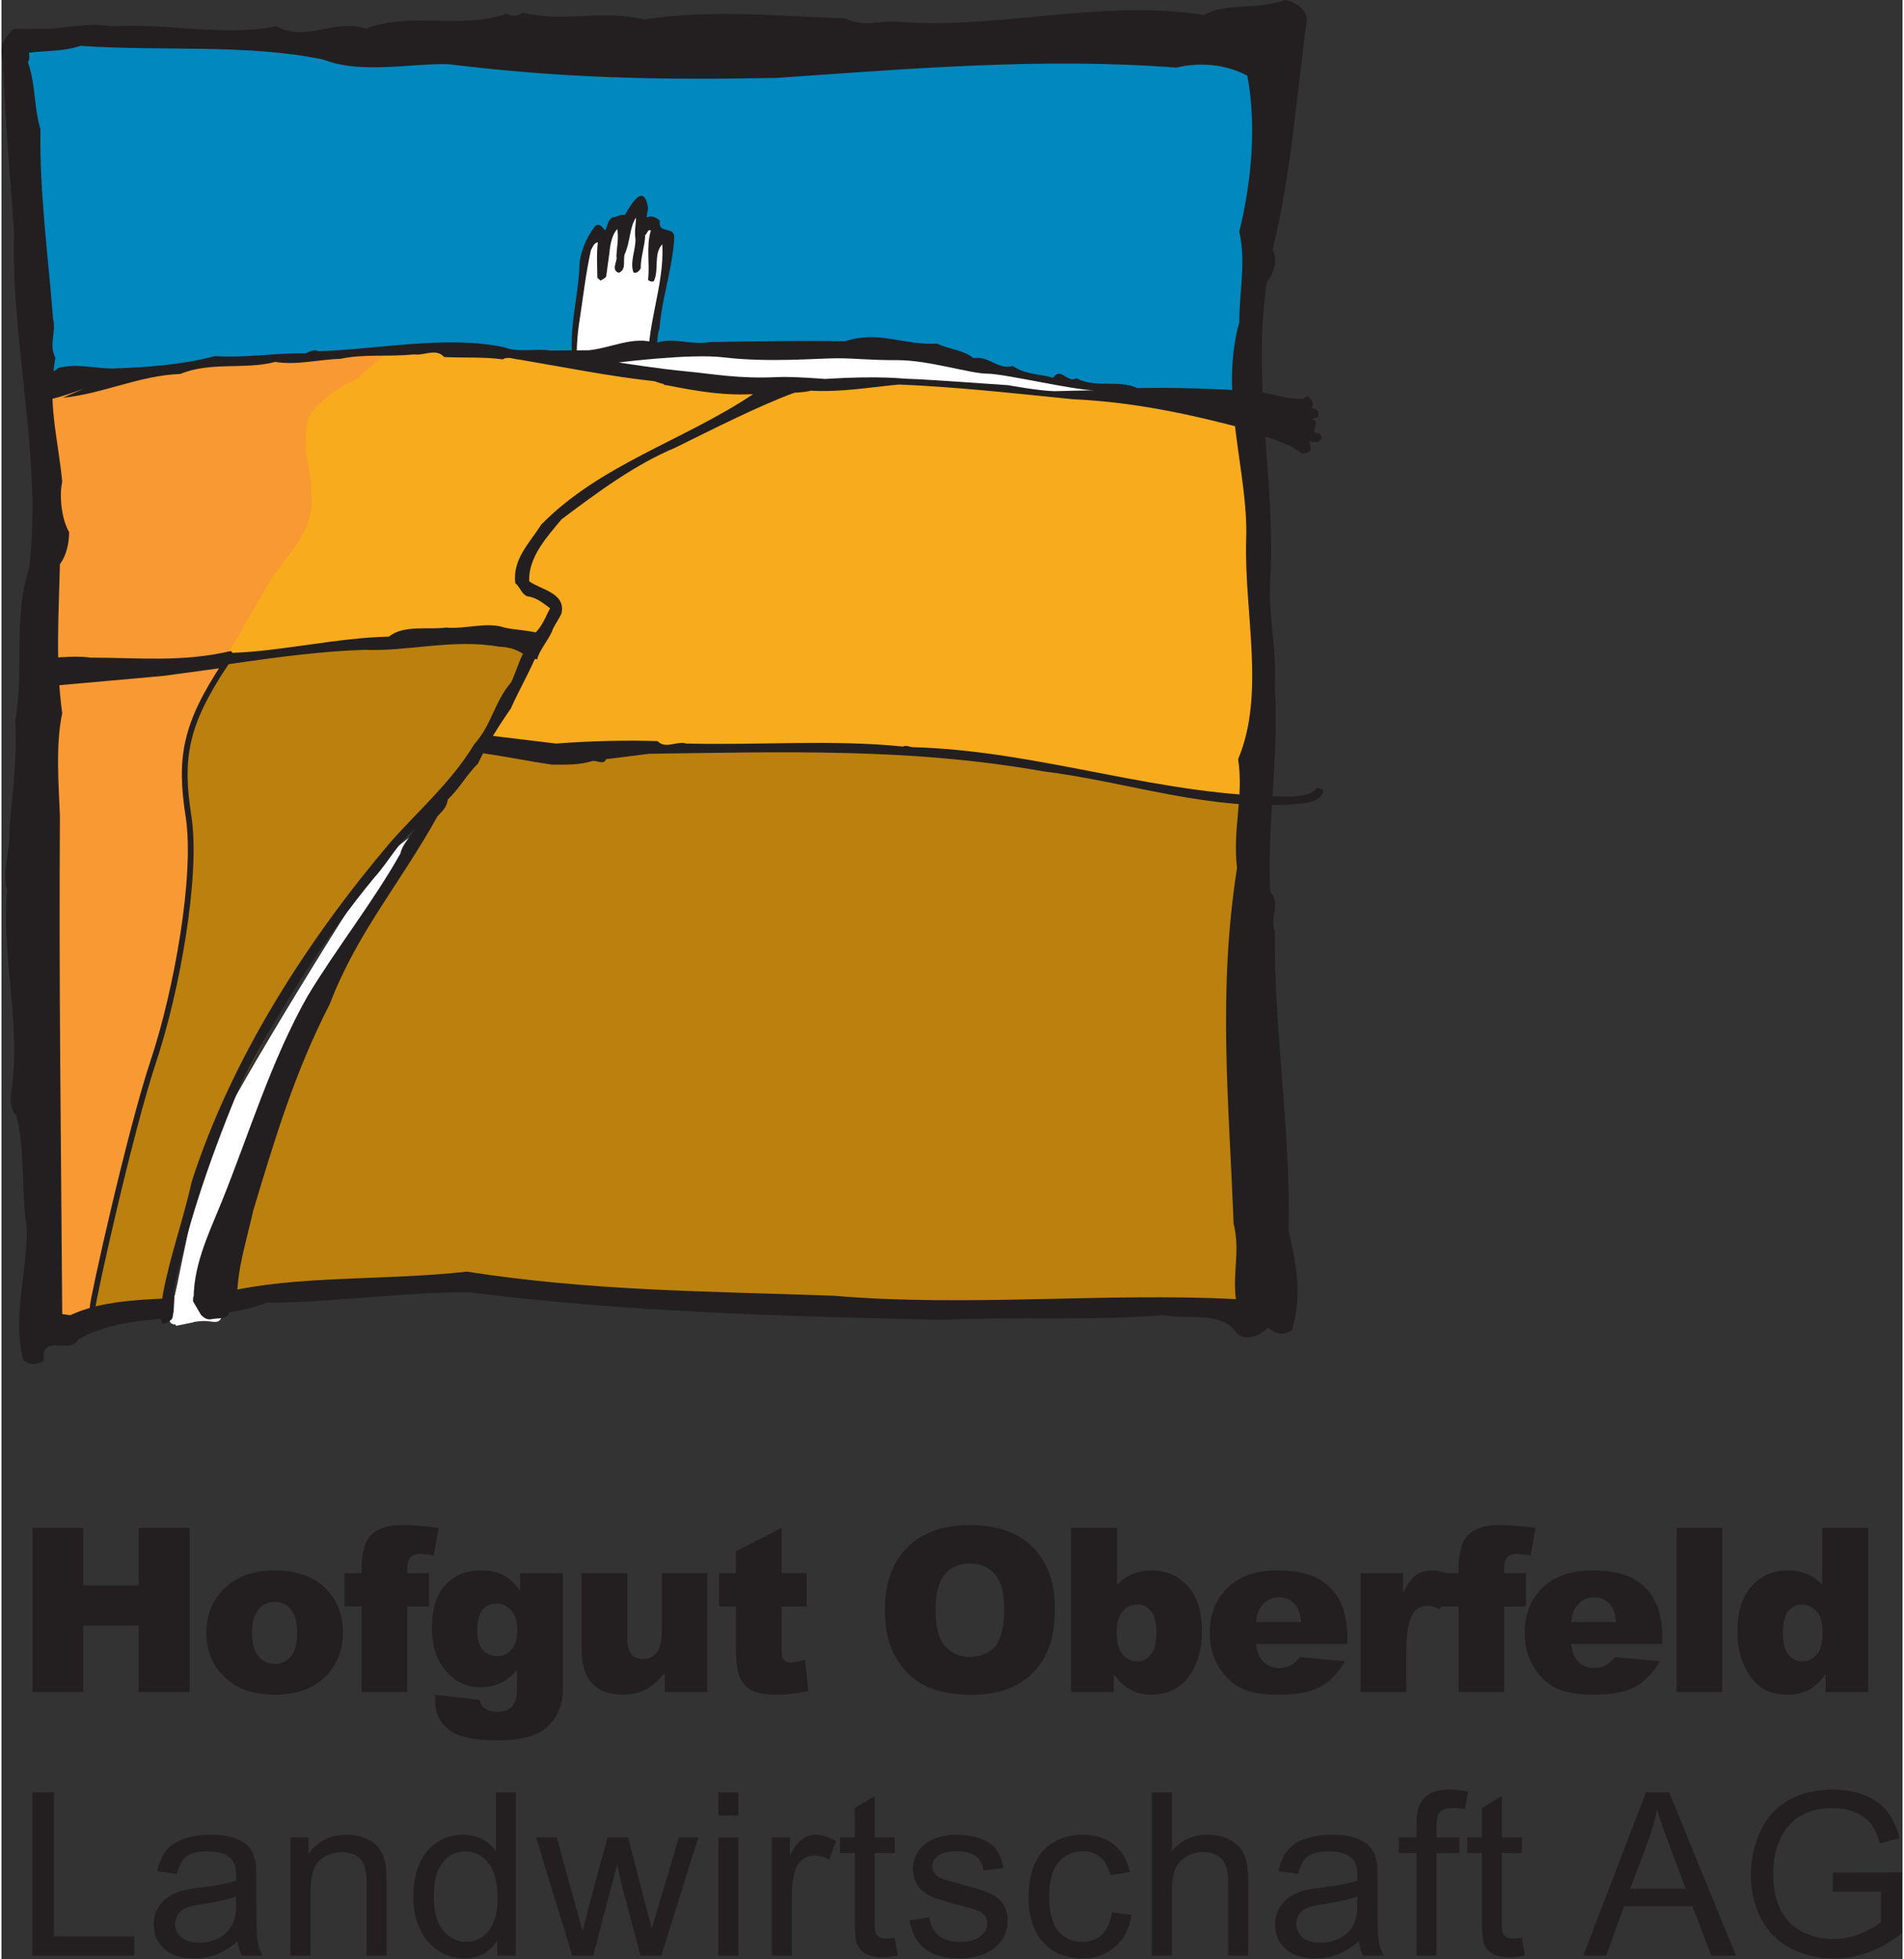 <?xml version="1.0" encoding="UTF-8" standalone="no"?>
<!DOCTYPE svg PUBLIC "-//W3C//DTD SVG 1.1//EN" "http://www.w3.org/Graphics/SVG/1.1/DTD/svg11.dtd">
<svg xmlns="http://www.w3.org/2000/svg" xmlns:xlink="http://www.w3.org/1999/xlink" xmlns:serif="http://www.serif.com/" width="175" height="180" viewBox="0 0 1326 1366" version="1.1" xml:space="preserve" style="fill-rule:evenodd;clip-rule:evenodd;"><rect x="0" y="0" width="1326" height="1366" fill="#333333" stroke="none"/><g><g><path d="M320.867,535.135c6.849,-6.849 13.698,-16.679 13.698,-16.679c0,-0 3.321,3.567 19.662,3.567c16.354,0 29.778,1.784 42.291,1.784c12.513,0 69.701,-7.851 81.316,-5.416c11.614,2.448 102.747,0.065 116.445,1.849c13.711,1.783 92.93,7.747 109.609,10.729c16.68,2.969 73.268,12.5 89.935,16.08c16.693,3.568 77.448,10.717 77.448,10.717l0,175.729l1.198,108.411l1.771,55.99l-6.55,16.081l-27.396,-2.969l-208.489,-0.599l-150.703,-4.18l-132.24,-10.117l-53.607,-1.198l-61.354,3.581l-60.755,4.752l-38.815,6.211l-10.039,-18.711l25.612,-72.083l28.008,-66.719l24.414,-42.89l22.044,-36.927l49.44,-71.472l47.057,-65.521Z" style="fill:#bb800e;fill-rule:nonzero;"/><path d="M554.524,266.535c23.203,0 62.278,-4.271 62.278,-4.271l34.193,4.271l41.693,-0.182l36.575,5.651l72.826,6.979l67.825,7.982l2.005,23.528l4.974,54.336l0,85.482l2.448,47.617l-2.343,56.836l-17.696,3.008l-82.487,-14.036l-81.133,-14.662l-100.195,-7.331l-61.745,0l-83.619,0.612l-39.688,1.836l-28.086,0l-29.922,-5.494l-16.041,-0.026l4.44,-10.352l14.661,-26.25l18.307,-28.776l9.167,-18.177l3.112,-13.828l-10.286,-6.745l-7.748,-9.31l-4.01,-9.193l15.26,-27.539l42.136,-33.58l66.549,-35.417l45.182,-27.474l21.368,-5.495Z" style="fill:#f8ab1d;fill-rule:nonzero;"/><path d="M280.513,233.503c12.331,1.119 61.745,3.463 62.774,4.479c1.015,1.028 101.445,18.502 107.617,18.502c6.159,0 34.739,5.039 46.523,7.839c11.758,2.812 29.688,6.732 29.688,6.732l1.797,6.159l-61.628,32.513l-44.089,24.349l-29.583,20.611l-21.185,22.865l-8.398,18.49l1.68,12.33l4.479,1.68l5.599,4.492l6.172,3.92l0.742,5.651l-2.787,5.651l-3.281,17.005l-11.484,3.633l-38.672,-6.159l-26.901,2.239l-44.284,2.8l-47.787,3.932l-36.289,3.919l-24.388,3.646l-3.073,-69.219l6.719,-80.156l40.365,-53.802l56.627,-23.164l33.047,-0.937Z" style="fill:#f8ab1d;fill-rule:nonzero;"/><path d="M269.715,244.855c-33.034,30.144 -19.779,15.938 -35.651,26.954c-17.76,12.317 -22.031,17.317 -22.031,36.158c-0,15.99 4.31,17.982 4.31,41.967c-0,23.984 -20.482,39.791 -31.146,58.437c-10.651,18.659 -28.633,49.974 -28.633,49.974c-0,0 -108.594,9.323 -114.596,9.323c-5.99,-0 -10.625,-3.411 -10.625,-3.411l-4.688,-37.227l3.32,-35.313l2.006,-30.638l-4.675,-33.984l-2.656,-37.305l1.328,-25.312l7.214,4.088l17.213,-0.507l49.115,-7.084l38.984,-7.591l42.695,-2.031l45.899,-3.542l32.409,-2.526l10.208,-0.43Z" style="fill:#f89933;fill-rule:nonzero;"/><path d="M642.555,28.518c60.612,0 111.393,-3.281 134.336,-3.281c22.929,-0 86.081,-14.701 99.179,-1.589c13.099,13.112 6.433,12.214 6.433,25.313c-0,13.099 -1.029,16.771 -1.029,37.865c0,21.093 -6.354,33.125 -6.354,47.304c-0,17.839 -3.49,30.43 -3.49,45.078c0,14.649 0.274,45.886 0.274,57.357c-0,11.458 -1.55,20.951 -1.55,37.669c0,16.732 1.198,9.414 -23.372,9.414c-24.57,0 -112.383,-14.635 -156.615,-14.635c-44.231,0 -69.101,-11.693 -121.523,-11.693c-52.422,0 -120.482,-12.864 -148.034,-12.07c-27.552,0.794 -55.664,-1.484 -97.448,-1.484c-32.982,-0 -113.476,6.692 -130.638,6.692c-18.489,0 -54.661,-0.963 -93.502,7.474c-39.063,8.49 -32.865,7.175 -59.063,3.542c-26.198,-3.62 -20.091,-20 -20.091,-34.74c-0,-14.739 -6.914,-106.263 -11.784,-132.5c-1.536,-8.307 -4.674,-27.148 -2.708,-36.64c1.797,-8.607 -7.214,-16.029 7.213,-27.214c9.909,-7.682 17.005,-5.781 44.18,-5.781c26.016,-0 351.836,-5.339 351.836,-5.339l233.75,9.258Z" style="fill:#0088bf;fill-rule:nonzero;"/><path d="M917.396,549.422c-3.776,5.456 -12.161,5.456 -18.034,5.885c-91.015,0.417 -173.229,-31.888 -263.828,-34.401c-1.68,0 -5.026,-1.679 -6.706,-0.416c-49.075,-5.039 -99.817,-0.834 -150.989,-2.097c-6.719,-2.096 -14.688,4.193 -20.144,-1.679c-22.226,-0.834 -49.075,-0 -70.885,1.679l-48.646,-5.872c0.196,-0.86 0.56,-1.68 0.899,-2.5c-2.11,5.443 -3.203,10.169 -3.737,15.052c16.875,2.396 31.51,5.495 48.554,8.008c9.649,-0 18.881,0.416 28.516,-2.539c3.359,-0.404 7.982,2.955 9.232,-1.25l30.208,-3.776c92.266,-1.25 182.018,-4.193 274.297,12.161c60.82,7.565 117.852,28.529 179.518,22.656c6.289,-0.416 14.258,-2.083 16.354,-8.385c0,-2.096 -2.513,-2.526 -4.609,-2.526" style="fill:#231f20;fill-rule:nonzero;"/><path d="M407.47,180.171c-1.588,13.151 -3.398,25.625 -4.765,30.833c-1.355,5.221 -2.943,18.594 -2.943,21.536c-0,2.956 -0.899,12.696 -0.899,16.107c0,3.399 0.209,7.474 5.209,7.474c4.987,0 19.284,1.589 28.112,2.721c8.854,1.133 13.724,0.573 15.416,-1.132c1.706,-1.693 5,-2.487 5,-4.532c0,-2.044 3.855,-21.992 3.855,-25.625c-0,-3.619 4.075,-20.403 4.075,-24.257c0,-3.855 2.721,-19.271 2.721,-22.448c0,-3.177 3.165,-4.987 1.133,-9.519c-2.044,-4.531 -4.648,-5.559 -6.797,-7.708c-2.161,-2.161 -4.309,-4.987 -6.119,-6.81c-1.823,-1.81 -2.045,-1.588 -4.323,-3.854c-2.266,-2.266 -1.576,-6.341 -4.974,-4.753c-3.412,1.576 -6.016,1.25 -8.177,3.399c-2.149,2.148 -9.063,2.265 -9.063,5.208c0,2.956 -1.367,8.841 -3.398,10.886c-2.045,2.044 -0.235,-2.045 -2.722,-2.045c-2.5,0 -4.765,0 -6.575,1.823c-1.81,1.81 -4.544,6.797 -4.544,7.709c-0,0.898 -0.222,4.987 -0.222,4.987" style="fill:#fff;fill-rule:nonzero;"/><path d="M450.72,143.379c0.781,3.385 -0.937,5.221 -0.56,8.346c2.813,-1.732 6.341,-0.403 9.076,2.175c-1.602,10.013 10.664,2.864 10.013,12.304c-1.367,21.745 -8.607,41.289 -10.313,63.112c-2.278,5.521 -0.351,10.795 -3.541,15.469l1.367,-0.325c-0.938,5.221 -0.195,11.471 -2.383,15.911c-1.523,1.068 -2.604,-0.469 -2.838,-1.484c-2.969,-29.649 11.184,-59.375 9.362,-88.594c-6.277,6.81 -2.045,17.253 -5.808,25.638c-1.614,0.729 -2.799,0.286 -4.127,-0.82c1.445,-10.703 -1.472,-23.229 1.992,-34.401c-2.422,-1.211 -2.565,2.747 -3.932,3.06c-0.287,7.929 -3.191,15.39 -3.152,23.229c-0.963,2.018 -3.02,3.919 -5.026,2.955c-2.682,-6.875 1.42,-15.325 1.381,-23.177c-0.834,-5.156 0.169,-10.039 0.416,-15.091c-4.57,6.419 -3.971,16.641 -7.747,25.013c-1.836,4.362 1.51,11.081 -4.349,13.516c-5.872,-2.214 -0.443,-8.112 -1.667,-11.758c0.365,-6.146 1.732,-12.539 0.638,-18.711c-4.023,4.154 -5.078,11.888 -5.599,17.37l-2.109,15.482c-0.69,1.601 -2.721,2.07 -3.919,3.06l-2.24,-1.98c-0.13,-8.19 -0.664,-16.627 0.313,-24.713c-2.787,0.299 -3.516,3.32 -4.818,5.417c-3.646,16.549 -5.221,31.21 -7.774,47.877c-1.953,11.524 -2.513,24.505 -2.109,35.482c-0.208,-2.969 -0.208,-2.969 -3.034,-5.886c-2.213,-24.83 3.19,-39.505 4.87,-64.531c-0.26,-10.299 4.896,-21.849 10.938,-29.687c3.671,-2.644 4.947,1.341 7.122,2.981c1.471,-2.838 1.628,-6.809 4.687,-8.958c3.217,-0.026 5.795,-2.76 8.894,-1.706c2.422,-3.411 12.291,-23.932 15.976,-6.575" style="fill:#231f20;fill-rule:nonzero;"/><path d="M68.981,917.967c13.411,-4.466 27.851,-1.914 27.851,-1.914l22.617,-5.755l0.651,-18.724l35.534,-115.338l63.034,-116.003l66.224,-82.109l28.203,-34.232l40.274,-55.964l14.153,-33.086l-15.078,-9.309l-88.216,4.179l-58.62,5.677l-49.843,7.995l-33.764,4.87l-18.528,101.562l-17.878,142.461l-13.411,136.693l-9.544,67.891l6.341,1.106Z" style="fill:#bb800e;fill-rule:nonzero;"/><path d="M155.763,463.389c-27.864,42.162 -31.64,65.131 -25.286,105.938c6.341,40.807 -8.164,121.523 -24.492,170.495c-16.329,48.984 -42.396,166.302 -42.396,171.588c-0,5.274 -2.943,9.805 -2.943,9.805l-19.961,2.721l-11.784,-2.721l0,-125.156l2.722,-178.672l-0,-125.157l1.093,-15.833l79.792,-7.148l43.255,-5.86Z" style="fill:#f89933;fill-rule:nonzero;stroke:#231f20;stroke-width:4px;"/><path d="M384.712,438.305c0.873,-2.071 1.823,-4.232 3.008,-6.615c-1.185,2.383 -2.135,4.544 -3.008,6.615c1.797,-3.711 4.441,-7.162 5.964,-10.834c2.943,-14.27 -14.688,-16.354 -22.643,-22.226c-0.43,-17.201 12.578,-31.042 22.643,-43.203c25.169,-18.881 51.172,-38.177 79.284,-49.922c23.906,-11.745 58.021,-29.141 83.177,-38.36c1.68,-2.942 -13.984,-9.987 -15.664,-11.25c-5.026,0.834 -10.065,9.779 -13.828,12.709c-47.813,31.875 -106.12,48.646 -147.227,90.586c-7.539,12.174 -20.13,23.919 -18.034,40.69c3.347,2.929 4.61,7.969 8.386,9.232c6.705,0.833 11.328,5.026 15.937,8.385c-2.942,5.872 -5.859,12.578 -10.065,16.771c-10.534,-2.07 -14.258,-1.667 -21.81,-3.347c-12.161,-4.205 -27.265,1.25 -40.69,0c-11.732,1.68 -29.766,-2.096 -39.844,6.303c-36.484,0.82 -73.815,10.052 -109.049,11.315l-1.25,-1.263c-33.984,7.968 -63.763,4.609 -98.151,4.609c-7.409,-1.471 -22.917,-0.078 -30.977,0.326c1.927,5.273 -1.718,13.072 -1.497,17.851l46.732,-3.906c57.461,-3.776 119.531,-18.034 177.422,-19.714c30.195,1.25 61.328,-7.838 93.255,-2.239c16.002,0.677 16.64,7.396 26.94,8.867c0.534,-4.896 8.19,-14.167 10.299,-19.609c0.235,-0.586 0.417,-1.198 0.69,-1.771" style="fill:#231f20;fill-rule:nonzero;"/><path d="M455.507,265.781c-32.045,-3.463 -62.813,-9.804 -94.232,-15.065c-3.555,-0.182 -7.904,-2.461 -11.693,-0.169c-13.554,-1.849 -25.56,-0.925 -40.82,-1.628c-5.612,-6.458 -14.206,-0.742 -20.977,-1.849c-18.346,1.927 -34.049,-0.534 -51.588,3.125c-14.505,0.326 -29.896,4.584 -45.235,2.123c-21.002,5.586 -45.013,-0.378 -66.224,8.411c-28.645,0.99 -53.893,13.867 -82.109,16.602c40.261,-17.292 -13.958,7.317 -23.529,1.81c2.123,-2.331 -2.46,-3.985 -0.833,-6.888c2.253,-5.065 2.982,-4.909 5.208,-10.326c4.076,-3.737 11.667,-0.547 16.055,-5.351c12.24,-3.412 25.156,0.234 37.565,0.364c23.711,-0.768 49.466,-2.669 71.862,-8.685c21.328,1.485 40.638,-2.252 63.321,-1.888c2.434,-1.185 5.885,-3.125 8.789,-1.484c40.69,-1.198 89.101,-11.263 129.166,-2.865c10.821,4.102 21.654,0.755 32.709,2.37l26.562,-0.182c15.521,-1.446 31.406,-10.339 46.888,-5.026c11.836,-4.453 24.518,1.679 37.162,-0.69c32.565,-0.456 61.94,-1.12 94.908,-0.547c23.386,-7.826 41.237,3.034 64.206,1.601c8.347,4.219 17.904,4.115 25.274,10.157c10.898,-1.941 16.692,8.424 27.526,5.442c8.073,5.99 19.036,5.469 28.033,8.242c5.287,-8.033 10.105,4.141 16.303,0.313c13.086,7.174 29.44,0.729 42.474,6.862c27.265,-0.573 55.651,0.573 81.927,2.187c10.325,0.925 22.265,6.042 34.27,5.118c0.665,-1.094 1.693,-1.498 3.112,-1.563c2.592,2.357 4.154,5.482 2.162,8.047c2.487,0.599 5.364,1.51 4.805,4.388c0.494,3.164 -2.722,2.604 -4.454,3.398c7.526,2.123 -3.776,10.092 5.43,10.013c1.498,1.706 1.94,3.451 -0.117,4.961c-1.354,1.485 -4.557,1.276 -6.354,0.651l-0.378,-0.338c-0.638,1.445 1.289,4.544 0.326,6.732c-2.045,1.862 -5.183,2.721 -7.032,1.38c-10.664,-8.36 -25.286,-10.508 -37.604,-16.302c-39.466,-10.547 -78.828,-18.985 -121.067,-20.899c-40.938,-4.114 -81.185,-8.593 -121.289,-10.26c-21.159,2.057 -40.847,5.456 -61.433,4.297c-10.521,2.617 -23.359,0.729 -36.041,2.044c-22.227,2.096 -44.362,-1.823 -64.401,-5.846c-2.5,0.117 -2.019,-1.302 -3.972,-1.211" style="fill:#231f20;fill-rule:nonzero;"/><path d="M292.801,577.84c-20.052,34.049 -69.232,121.497 -82.956,158.568c-13.724,37.07 -51.849,143.177 -53.88,167.239c-2.031,24.063 -4.883,16.771 -16.419,17.383c-11.524,0.612 -25.222,7.148 -21.693,-4.193c3.516,-11.354 17.63,-93.945 30.417,-123.854c12.786,-29.896 105.898,-180.586 115.273,-191.016c9.375,-10.429 29.258,-24.127 29.258,-24.127" style="fill:#fff;fill-rule:nonzero;"/><path d="M762.292,272.066c-14.44,0 -62.735,-11.549 -74.649,-11.549c-11.914,-0 -40.859,-9.414 -62.304,-9.414c-21.446,-0 -29.089,-1.315 -42.591,-1.315c-13.503,-0 -47.917,3.112 -79.284,-0.664c-23.008,-2.761 -72.943,3.58 -72.943,3.58c0,0 27.878,4.441 47.383,6.25c19.492,1.823 36.028,5.248 63.555,3.946c10.533,-0.508 32.76,1.302 32.76,1.302c41.302,-2.513 53.945,-0 60.299,-0c6.355,-0 67.566,4.349 67.566,4.349c-0,-0 23.151,4.166 32.682,4.166" style="fill:#fff;fill-rule:nonzero;"/><path d="M368.692,447.908c2.161,-2.227 5.924,-2.292 8.437,-1.394c-4.114,13.737 -17.331,36.641 -21.849,47.461c-8.828,12.617 -17.07,25.951 -22.943,38.36c-7.76,7.669 -13.255,17.838 -21.093,25.117c-0.482,5.664 -4.545,8.698 -7.279,11.849c-25.195,45.703 -56.068,81.054 -74.896,130.521c-24.974,48.645 -38.528,94.817 -53.489,144.27c-4.753,21.589 -11.563,41.472 -11.224,62.8c-0.612,3.125 -1.797,5.521 -4.388,7.37l-0.912,-0.235c-0.403,6.094 -7.982,4.727 -12.057,5.612c-6.953,1.524 -8.958,-5.768 -12.891,-10.052c-1.224,-25.416 9.74,-47.903 19.545,-71.862c18.945,-46.914 34.375,-98.203 59.752,-143.073c20.143,-33.476 46.029,-66.054 64.883,-99.661c1.198,-6.263 6.953,-11.354 9.974,-17.149c-10.938,8.79 -18.828,23.776 -28.177,33.933c-35.261,42.734 -66.472,92.304 -92.735,142.929c-19.453,46.589 -36.497,94.388 -46.64,142.383c-1.211,6.263 1.836,17.774 -2.175,22.93c-1.875,1.263 -6.159,4.909 -6.966,1.237c-2.2,-4.232 0.599,-14.18 0.938,-18.542c4.909,-26.745 14.349,-52.33 20.169,-78.841c27.904,-86.536 80.755,-168.62 138.75,-236.823c19.583,-22.226 42.331,-41.706 58.398,-68.294c11.784,-12.826 14.141,-29.609 25.404,-42.747c2.852,-4.428 7.331,-21.758 13.464,-28.099" style="fill:#231f20;fill-rule:nonzero;"/><path d="M888.176,649.141c-3.997,-9.597 4.792,-19.193 -3.203,-27.188c-2.396,-47.161 6.406,-97.526 3.203,-142.292c1.602,-28.789 -4.792,-48.763 -3.203,-75.95c3.997,-65.56 -12.787,-136.706 -2.396,-207.057c4.805,-5.599 7.995,-15.183 3.997,-22.383c12.8,-51.966 16.797,-107.123 23.985,-161.485c-1.602,-7.994 -10.391,-11.992 -15.183,-12.786c-19.986,7.187 -39.973,1.602 -56.77,10.391c-74.349,-11.198 -140.703,10.39 -214.245,4.791c-11.992,-0.794 -23.985,3.998 -35.977,-2.396c-48.763,-1.601 -92.734,-6.393 -139.909,0.795c-30.377,-7.188 -55.156,2.409 -85.533,-4.792c-2.396,3.203 -7.995,2.396 -10.391,0.794c-33.568,11.198 -67.148,-1.588 -98.333,10.404c-21.589,-7.201 -42.37,9.583 -62.357,-1.602c-38.373,7.188 -75.143,-2.395 -115.117,0c-17.578,-3.203 -34.375,2.396 -50.365,1.602l-17.825,0.195c-4.974,4.987 -10.678,9.974 -7.761,21.38c1.602,39.18 5.599,84.74 7.995,120.717c-2.396,77.552 19.987,157.487 10.404,234.244c-11.198,34.375 -3.204,69.545 -9.597,106.316c1.602,26.393 -2.396,51.966 -3.997,75.95c0.794,14.388 -5.599,28.776 -1.602,41.563c-3.997,42.382 7.995,86.354 3.998,131.119c-0.795,9.597 -3.998,19.987 2.396,26.381c6.393,25.572 3.203,52.747 7.2,77.539c0.794,30.377 -10.391,63.151 -2.396,92.747c4.792,3.997 9.584,3.19 14.388,0.794c-2.396,-19.987 18.386,-3.997 23.985,-15.195c38.372,-21.576 89.531,-9.583 131.901,-25.573c46.367,0 90.338,-7.2 140.703,-7.2c107.916,13.58 217.448,16.783 330.169,19.192c47.956,-2.409 106.328,0.795 153.49,-3.203c19.192,3.203 41.575,-3.203 51.966,12.787c6.393,5.599 15.989,1.601 21.588,-3.998l2.396,1.602c4.792,3.19 9.596,3.19 14.388,-0c7.201,-24.792 3.203,-44.779 -2.396,-69.545c1.602,-69.557 -10.39,-140.703 -9.596,-208.658m-25.586,-119.909c3.997,27.174 -3.997,47.956 -0.794,75.937c-13.594,87.136 -5.599,162.292 -2.396,247.826c4.792,19.193 -0.807,33.568 1.601,52.76c-89.544,-4.791 -187.877,5.599 -280.611,-2.396c-89.532,-3.19 -167.878,-3.19 -255.821,-16.796c-56.758,6.406 -119.114,2.408 -168.685,14.401c-34.375,7.2 -75.143,0.794 -107.916,15.989l-5.599,-0.794c-0.795,-119.115 -2.396,-231.042 -1.602,-346.966c-0.794,-21.576 -3.19,-49.558 1.602,-71.94c-4.792,-34.388 -2.396,-69.558 -1.602,-103.933c4.805,-6.393 6.406,-15.195 6.406,-22.382c-4.804,-7.995 -7.2,-23.985 -4.804,-35.183c-3.19,-31.979 -10.391,-54.362 -4.792,-86.328c-4.805,-9.596 0.794,-17.591 -1.602,-27.187c-3.203,-41.576 -9.596,-88.737 -8.789,-131.914c-4.804,-16.784 -3.203,-31.172 -8.802,-47.162c1.602,-1.602 0.808,-4.792 0.808,-6.393c12.786,-1.602 23.984,-0.807 35.976,-4.805c58.347,3.998 115.104,-1.588 169.466,9.596c26.394,10.391 61.563,2.396 87.149,3.204c78.346,9.583 143.099,11.185 228.633,9.583c93.541,-6.393 186.276,-14.388 279.01,-7.188c16.784,-3.997 34.375,-2.395 49.557,5.599c6.407,33.568 3.203,72.748 -5.586,108.724c4.792,21.576 0,40.769 0,63.151c-14.388,51.172 6.394,104.727 4.792,151.094c-1.602,51.172 13.594,107.93 -5.599,153.503" style="fill:#231f20;fill-rule:nonzero;"/><path d="M124.871,888.26l-4.205,15.938l-0.599,9.909l-0.899,5.403l2.695,4.818l11.719,-2.422l6.003,-3.008l-0,-1.484l-6.003,-10.221l0.313,-6.315l0.586,-9.31l-9.61,-3.308Z" style="fill:#fff;fill-rule:nonzero;"/></g><g><g><path d="M21.698,1065.21l35.365,-0l0,40.05l38.645,0l0,-40.05l35.522,-0l0,114.451l-35.522,0l0,-46.296l-38.645,0l0,46.296l-35.365,0l-0,-114.451Z" style="fill:#231f20;fill-rule:nonzero;"/><path d="M142.926,1138.44c0,-12.647 4.268,-23.07 12.804,-31.267c8.536,-8.198 20.064,-12.296 34.585,-12.296c16.603,-0 29.146,4.814 37.63,14.443c6.818,7.755 10.227,17.305 10.227,28.652c0,12.751 -4.229,23.199 -12.686,31.345c-8.458,8.145 -20.155,12.218 -35.093,12.218c-13.324,-0 -24.098,-3.383 -32.321,-10.149c-10.097,-8.38 -15.146,-19.362 -15.146,-32.946Zm31.853,-0.078c0,7.391 1.496,12.855 4.489,16.395c2.993,3.539 6.753,5.308 11.281,5.308c4.58,0 8.341,-1.743 11.281,-5.23c2.941,-3.487 4.411,-9.082 4.411,-16.785c0,-7.183 -1.483,-12.531 -4.45,-16.044c-2.966,-3.513 -6.636,-5.27 -11.008,-5.27c-4.632,0 -8.457,1.783 -11.476,5.348c-3.019,3.565 -4.528,8.991 -4.528,16.278Z" style="fill:#231f20;fill-rule:nonzero;"/><path d="M283.048,1096.75l15.146,0l-0,23.265l-15.146,0l0,59.646l-31.853,0l0,-59.646l-11.866,0l-0,-23.265l11.866,0l0,-3.747c0,-3.383 0.365,-7.104 1.093,-11.164c0.729,-4.06 2.095,-7.378 4.099,-9.954c2.004,-2.576 4.814,-4.658 8.432,-6.246c3.617,-1.587 8.913,-2.381 15.887,-2.381c5.569,0 13.662,0.651 24.28,1.952l-3.513,19.205c-3.8,-0.624 -6.87,-0.937 -9.213,-0.937c-2.862,0 -4.918,0.482 -6.167,1.445c-1.249,0.963 -2.134,2.485 -2.655,4.567c-0.26,1.145 -0.39,3.565 -0.39,7.26Z" style="fill:#231f20;fill-rule:nonzero;"/><path d="M361.807,1096.75l29.744,0l0,78.305l0.078,3.669c0,5.205 -1.106,10.162 -3.318,14.873c-2.212,4.71 -5.152,8.522 -8.821,11.437c-3.67,2.915 -8.328,5.022 -13.975,6.324c-5.647,1.301 -12.114,1.951 -19.401,1.951c-16.655,0 -28.092,-2.498 -34.311,-7.494c-6.22,-4.997 -9.33,-11.685 -9.33,-20.064c0,-1.041 0.052,-2.447 0.156,-4.216l30.838,3.513c0.781,2.862 1.978,4.84 3.591,5.933c2.342,1.614 5.283,2.42 8.822,2.42c4.58,0 8.002,-1.223 10.267,-3.669c2.264,-2.446 3.396,-6.714 3.396,-12.803l-0,-12.57c-3.123,3.696 -6.246,6.376 -9.369,8.042c-4.892,2.602 -10.175,3.903 -15.848,3.903c-11.086,0 -20.038,-4.84 -26.856,-14.521c-4.841,-6.87 -7.261,-15.952 -7.261,-27.247c0,-12.907 3.123,-22.744 9.369,-29.51c6.245,-6.766 14.417,-10.149 24.514,-10.149c6.453,-0 11.775,1.093 15.965,3.279c4.19,2.186 8.106,5.803 11.75,10.851l-0,-12.257Zm-29.901,40.207c-0,5.985 1.275,10.422 3.825,13.311c2.55,2.888 5.907,4.332 10.071,4.332c3.956,0 7.274,-1.496 9.954,-4.489c2.681,-2.992 4.021,-7.507 4.021,-13.545c-0,-6.037 -1.405,-10.656 -4.216,-13.857c-2.811,-3.201 -6.246,-4.802 -10.305,-4.802c-4.06,0 -7.3,1.471 -9.72,4.411c-2.42,2.941 -3.63,7.82 -3.63,14.639Z" style="fill:#231f20;fill-rule:nonzero;"/><path d="M492.326,1179.66l-29.667,0l0,-13.428c-4.424,5.517 -8.887,9.446 -13.389,11.789c-4.502,2.342 -10.032,3.513 -16.59,3.513c-8.744,-0 -15.601,-2.616 -20.572,-7.846c-4.97,-5.231 -7.455,-13.285 -7.455,-24.163l-0,-52.776l31.931,0l-0,45.593c-0,5.205 0.962,8.9 2.888,11.086c1.926,2.186 4.632,3.279 8.119,3.279c3.8,0 6.91,-1.457 9.33,-4.372c2.42,-2.914 3.63,-8.145 3.63,-15.692l0,-39.894l31.775,0l-0,82.911Z" style="fill:#231f20;fill-rule:nonzero;"/><path d="M544.15,1065.21l-0,31.54l17.488,0l-0,23.265l-17.488,0l-0,29.374c-0,3.532 0.338,5.869 1.015,7.012c1.041,1.766 2.862,2.649 5.465,2.649c2.342,0 5.621,-0.675 9.837,-2.026l2.342,21.934c-7.859,1.718 -15.198,2.577 -22.016,2.577c-7.911,-0 -13.74,-1.014 -17.488,-3.041c-3.747,-2.028 -6.519,-5.108 -8.314,-9.24c-1.796,-4.133 -2.694,-10.825 -2.694,-20.077l0,-29.162l-11.71,0l-0,-23.265l11.71,0l0,-15.223l31.853,-16.317Z" style="fill:#231f20;fill-rule:nonzero;"/><path d="M616.18,1122.52c-0,-18.685 5.205,-33.232 15.614,-43.642c10.409,-10.409 24.904,-15.614 43.485,-15.614c19.049,0 33.727,5.114 44.032,15.341c10.305,10.227 15.458,24.553 15.458,42.978c-0,13.376 -2.251,24.345 -6.753,32.906c-4.502,8.562 -11.008,15.224 -19.518,19.986c-8.51,4.763 -19.114,7.144 -31.814,7.144c-12.907,-0 -23.59,-2.056 -32.047,-6.168c-8.458,-4.111 -15.315,-10.617 -20.572,-19.517c-5.257,-8.9 -7.885,-20.038 -7.885,-33.414Zm35.366,0.156c-0,11.554 2.147,19.856 6.441,24.904c4.293,5.049 10.136,7.573 17.526,7.573c7.599,-0 13.481,-2.472 17.644,-7.417c4.164,-4.944 6.246,-13.818 6.246,-26.622c-0,-10.773 -2.173,-18.645 -6.519,-23.616c-4.346,-4.97 -10.24,-7.456 -17.683,-7.456c-7.13,0 -12.855,2.525 -17.175,7.573c-4.32,5.049 -6.48,13.402 -6.48,25.061Z" style="fill:#231f20;fill-rule:nonzero;"/><path d="M746.075,1065.21l32.086,-0l0,39.66c3.175,-3.331 6.78,-5.83 10.813,-7.495c4.034,-1.666 8.497,-2.498 13.389,-2.498c10.097,-0 18.451,3.63 25.061,10.891c6.61,7.26 9.915,17.682 9.915,31.267c-0,9.056 -1.51,17.032 -4.528,23.928c-3.019,6.896 -7.196,12.049 -12.531,15.458c-5.334,3.409 -11.255,5.114 -17.761,5.114c-5.569,-0 -10.669,-1.197 -15.301,-3.591c-3.488,-1.874 -7.287,-5.387 -11.399,-10.54l0,12.257l-29.744,0l-0,-114.451Zm31.852,72.762c0,7.13 1.34,12.296 4.021,15.496c2.68,3.201 6.076,4.802 10.188,4.802c3.799,-0 6.987,-1.575 9.564,-4.723c2.576,-3.149 3.864,-8.445 3.864,-15.888c0,-6.558 -1.262,-11.372 -3.786,-14.443c-2.525,-3.071 -5.582,-4.606 -9.174,-4.606c-4.319,0 -7.846,1.601 -10.578,4.801c-2.733,3.201 -4.099,8.055 -4.099,14.561Z" style="fill:#231f20;fill-rule:nonzero;"/><path d="M938.816,1146.09l-63.706,-0c0.573,5.1 1.952,8.9 4.138,11.398c3.071,3.591 7.078,5.387 12.023,5.387c3.123,-0 6.089,-0.781 8.9,-2.342c1.717,-0.989 3.565,-2.733 5.543,-5.231l31.306,2.889c-4.788,8.327 -10.565,14.3 -17.332,17.917c-6.766,3.617 -16.472,5.426 -29.12,5.426c-10.982,-0 -19.621,-1.549 -25.919,-4.645c-6.298,-3.097 -11.516,-8.016 -15.653,-14.756c-4.138,-6.74 -6.207,-14.664 -6.207,-23.772c0,-12.96 4.151,-23.447 12.452,-31.462c8.302,-8.016 19.765,-12.023 34.39,-12.023c11.867,-0 21.235,1.795 28.106,5.387c6.87,3.591 12.101,8.795 15.692,15.614c3.591,6.818 5.387,15.692 5.387,26.622l-0,3.591Zm-32.321,-15.224c-0.625,-6.141 -2.277,-10.539 -4.958,-13.194c-2.68,-2.654 -6.206,-3.981 -10.578,-3.981c-5.049,-0 -9.083,2.003 -12.101,6.011c-1.926,2.498 -3.149,6.22 -3.67,11.164l31.307,0Z" style="fill:#231f20;fill-rule:nonzero;"/><path d="M947.935,1096.75l29.745,0l0,13.585c2.863,-5.882 5.816,-9.928 8.861,-12.14c3.045,-2.212 6.805,-3.318 11.281,-3.318c4.685,-0 9.811,1.457 15.38,4.372l-9.837,22.64c-3.747,-1.561 -6.714,-2.342 -8.9,-2.342c-4.163,-0 -7.39,1.717 -9.68,5.153c-3.279,4.84 -4.919,13.896 -4.919,27.168l0,27.793l-31.931,0l0,-82.911Z" style="fill:#231f20;fill-rule:nonzero;"/><path d="M1048.16,1096.75l15.146,0l-0,23.265l-15.146,0l0,59.646l-31.852,0l-0,-59.646l-11.867,0l-0,-23.265l11.867,0l-0,-3.747c-0,-3.383 0.364,-7.104 1.093,-11.164c0.728,-4.06 2.094,-7.378 4.098,-9.954c2.004,-2.576 4.815,-4.658 8.432,-6.246c3.617,-1.587 8.913,-2.381 15.887,-2.381c5.569,0 13.662,0.651 24.28,1.952l-3.513,19.205c-3.8,-0.624 -6.87,-0.937 -9.212,-0.937c-2.863,0 -4.919,0.482 -6.168,1.445c-1.249,0.963 -2.134,2.485 -2.654,4.567c-0.261,1.145 -0.391,3.565 -0.391,7.26Z" style="fill:#231f20;fill-rule:nonzero;"/><path d="M1158.54,1146.09l-63.705,-0c0.572,5.1 1.952,8.9 4.138,11.398c3.07,3.591 7.078,5.387 12.022,5.387c3.123,-0 6.09,-0.781 8.9,-2.342c1.718,-0.989 3.566,-2.733 5.543,-5.231l31.307,2.889c-4.789,8.327 -10.566,14.3 -17.332,17.917c-6.766,3.617 -16.473,5.426 -29.12,5.426c-10.982,-0 -19.622,-1.549 -25.92,-4.645c-6.297,-3.097 -11.515,-8.016 -15.653,-14.756c-4.137,-6.74 -6.206,-14.664 -6.206,-23.772c-0,-12.96 4.15,-23.447 12.452,-31.462c8.301,-8.016 19.765,-12.023 34.39,-12.023c11.867,-0 21.235,1.795 28.105,5.387c6.87,3.591 12.101,8.795 15.692,15.614c3.592,6.818 5.387,15.692 5.387,26.622l0,3.591Zm-32.321,-15.224c-0.624,-6.141 -2.277,-10.539 -4.957,-13.194c-2.681,-2.654 -6.207,-3.981 -10.579,-3.981c-5.048,-0 -9.082,2.003 -12.101,6.011c-1.925,2.498 -3.149,6.22 -3.669,11.164l31.306,0Z" style="fill:#231f20;fill-rule:nonzero;"/><rect x="1168.44" y="1065.21" width="31.853" height="114.451" style="fill:#231f20;fill-rule:nonzero;"/><path d="M1302.08,1065.21l-0,114.451l-29.745,0l-0,-12.257c-4.164,5.205 -7.963,8.718 -11.398,10.54c-4.581,2.394 -9.681,3.591 -15.302,3.591c-11.294,-0 -19.921,-4.294 -25.881,-12.882c-5.959,-8.588 -8.939,-19.023 -8.939,-31.306c0,-13.74 3.292,-24.254 9.876,-31.54c6.584,-7.287 14.951,-10.93 25.1,-10.93c4.944,-0 9.433,0.832 13.467,2.498c4.034,1.665 7.612,4.164 10.735,7.495l-0,-39.66l32.087,-0Zm-31.853,72.762c-0,-6.506 -1.379,-11.36 -4.138,-14.561c-2.758,-3.2 -6.245,-4.801 -10.461,-4.801c-3.696,0 -6.792,1.535 -9.291,4.606c-2.498,3.071 -3.747,8.224 -3.747,15.458c0,6.766 1.288,11.724 3.865,14.873c2.576,3.148 5.764,4.723 9.563,4.723c4.06,-0 7.443,-1.588 10.149,-4.762c2.707,-3.175 4.06,-8.354 4.06,-15.536Z" style="fill:#231f20;fill-rule:nonzero;"/><path d="M21.483,1363.49l-0,-113.879l15.07,0l-0,100.441l56.085,-0l-0,13.438l-71.155,0Z" style="fill:#231f20;fill-rule:nonzero;"/><path d="M164.794,1353.32c-5.179,4.402 -10.163,7.509 -14.954,9.322c-4.79,1.812 -9.93,2.719 -15.419,2.719c-9.063,-0 -16.028,-2.214 -20.896,-6.642c-4.868,-4.428 -7.302,-10.086 -7.302,-16.973c-0,-4.04 0.919,-7.729 2.758,-11.07c1.838,-3.34 4.246,-6.02 7.224,-8.039c2.978,-2.02 6.331,-3.548 10.059,-4.584c2.745,-0.725 6.888,-1.424 12.429,-2.097c11.29,-1.346 19.601,-2.952 24.935,-4.816c0.052,-1.916 0.078,-3.133 0.078,-3.651c0,-5.697 -1.32,-9.71 -3.962,-12.04c-3.573,-3.159 -8.881,-4.739 -15.924,-4.739c-6.577,0 -11.432,1.152 -14.565,3.457c-3.133,2.304 -5.45,6.383 -6.952,12.234l-13.672,-1.864c1.243,-5.852 3.289,-10.577 6.137,-14.176c2.848,-3.6 6.965,-6.37 12.351,-8.312c5.386,-1.942 11.626,-2.913 18.721,-2.913c7.043,-0 12.765,0.828 17.167,2.486c4.402,1.657 7.639,3.741 9.71,6.253c2.071,2.511 3.522,5.683 4.35,9.516c0.466,2.382 0.699,6.68 0.699,12.894l0,18.644c0,12.998 0.298,21.219 0.894,24.663c0.595,3.444 1.773,6.745 3.534,9.904l-14.604,0c-1.45,-2.9 -2.382,-6.292 -2.796,-10.176Zm-1.166,-31.227c-5.075,2.071 -12.687,3.832 -22.837,5.282c-5.749,0.829 -9.814,1.761 -12.196,2.796c-2.382,1.036 -4.221,2.551 -5.515,4.545c-1.295,1.994 -1.942,4.207 -1.942,6.641c-0,3.729 1.411,6.836 4.233,9.322c2.822,2.486 6.952,3.729 12.39,3.729c5.386,-0 10.176,-1.179 14.371,-3.535c4.195,-2.356 7.276,-5.58 9.244,-9.671c1.502,-3.159 2.252,-7.82 2.252,-13.982l0,-5.127Z" style="fill:#231f20;fill-rule:nonzero;"/><path d="M201.605,1363.49l0,-82.496l12.584,0l0,11.73c6.059,-9.063 14.811,-13.594 26.256,-13.594c4.972,-0 9.542,0.893 13.711,2.68c4.169,1.786 7.289,4.13 9.36,7.03c2.072,2.9 3.522,6.344 4.35,10.331c0.518,2.59 0.777,7.121 0.777,13.594l0,50.725l-13.982,0l-0,-50.181c-0,-5.697 -0.544,-9.956 -1.632,-12.778c-1.087,-2.823 -3.016,-5.076 -5.787,-6.759c-2.77,-1.683 -6.02,-2.524 -9.749,-2.524c-5.955,-0 -11.095,1.89 -15.419,5.67c-4.324,3.781 -6.486,10.953 -6.486,21.518l-0,45.054l-13.983,0Z" style="fill:#231f20;fill-rule:nonzero;"/><path d="M345.77,1363.49l0,-10.409c-5.23,8.182 -12.92,12.274 -23.07,12.274c-6.577,-0 -12.623,-1.813 -18.139,-5.438c-5.515,-3.625 -9.787,-8.687 -12.817,-15.187c-3.029,-6.499 -4.544,-13.969 -4.544,-22.41c-0,-8.234 1.372,-15.704 4.117,-22.411c2.745,-6.706 6.862,-11.846 12.351,-15.419c5.489,-3.574 11.626,-5.36 18.41,-5.36c4.972,-0 9.399,1.048 13.283,3.146c3.884,2.097 7.043,4.829 9.477,8.195l0,-40.86l13.905,0l0,113.879l-12.973,0Zm-44.199,-41.17c-0,10.564 2.226,18.462 6.68,23.692c4.454,5.231 9.71,7.846 15.769,7.846c6.111,-0 11.303,-2.499 15.575,-7.496c4.272,-4.998 6.409,-12.623 6.409,-22.877c-0,-11.289 -2.176,-19.575 -6.526,-24.858c-4.35,-5.282 -9.71,-7.923 -16.079,-7.923c-6.215,0 -11.406,2.538 -15.575,7.613c-4.169,5.075 -6.253,13.076 -6.253,24.003Z" style="fill:#231f20;fill-rule:nonzero;"/><path d="M398.118,1363.49l-25.246,-82.496l14.449,0l13.127,47.618l4.894,17.711c0.207,-0.88 1.632,-6.551 4.273,-17.012l13.128,-48.317l14.37,0l12.351,47.851l4.118,15.769l4.738,-15.924l14.138,-47.696l13.594,0l-25.79,82.496l-14.526,0l-13.128,-49.404l-3.185,-14.06l-16.701,63.464l-14.604,0Z" style="fill:#231f20;fill-rule:nonzero;"/><path d="M500.025,1265.69l0,-16.08l13.983,0l-0,16.08l-13.983,0Zm0,97.799l0,-82.496l13.983,0l-0,82.496l-13.983,0Z" style="fill:#231f20;fill-rule:nonzero;"/><path d="M537.303,1363.49l0,-82.496l12.584,0l0,12.507c3.211,-5.852 6.176,-9.71 8.895,-11.575c2.718,-1.864 5.709,-2.796 8.972,-2.796c4.712,-0 9.502,1.502 14.37,4.505l-4.816,12.973c-3.418,-2.02 -6.836,-3.03 -10.254,-3.03c-3.055,0 -5.8,0.919 -8.234,2.758c-2.434,1.838 -4.168,4.389 -5.204,7.651c-1.554,4.972 -2.331,10.409 -2.331,16.313l0,43.19l-13.982,0Z" style="fill:#231f20;fill-rule:nonzero;"/><path d="M623.131,1350.99l2.019,12.351c-3.935,0.828 -7.457,1.243 -10.564,1.243c-5.075,-0 -9.011,-0.803 -11.808,-2.408c-2.796,-1.606 -4.764,-3.716 -5.903,-6.331c-1.14,-2.616 -1.709,-8.118 -1.709,-16.507l-0,-47.463l-10.254,0l0,-10.875l10.254,0l-0,-20.43l13.905,-8.389l-0,28.819l14.06,0l-0,10.875l-14.06,0l-0,48.24c-0,3.987 0.246,6.551 0.738,7.69c0.491,1.139 1.294,2.045 2.408,2.719c1.113,0.673 2.705,1.009 4.777,1.009c1.554,0 3.599,-0.181 6.137,-0.543Z" style="fill:#231f20;fill-rule:nonzero;"/><path d="M633.376,1338.87l13.827,-2.175c0.776,5.541 2.939,9.787 6.486,12.739c3.547,2.952 8.506,4.428 14.876,4.428c6.421,-0 11.186,-1.308 14.293,-3.923c3.107,-2.615 4.661,-5.684 4.661,-9.205c-0,-3.159 -1.373,-5.645 -4.117,-7.457c-1.917,-1.243 -6.681,-2.823 -14.294,-4.739c-10.253,-2.589 -17.361,-4.829 -21.323,-6.719c-3.961,-1.89 -6.965,-4.506 -9.011,-7.846c-2.045,-3.34 -3.068,-7.03 -3.068,-11.069c0,-3.677 0.842,-7.082 2.525,-10.215c1.683,-3.133 3.974,-5.735 6.874,-7.807c2.175,-1.605 5.14,-2.965 8.895,-4.078c3.754,-1.114 7.781,-1.67 12.079,-1.67c6.473,-0 12.157,0.932 17.051,2.796c4.893,1.865 8.506,4.389 10.836,7.574c2.33,3.185 3.936,7.444 4.816,12.778l-13.672,1.865c-0.621,-4.247 -2.421,-7.561 -5.398,-9.943c-2.978,-2.383 -7.186,-3.574 -12.623,-3.574c-6.422,0 -11.005,1.062 -13.75,3.185c-2.744,2.124 -4.117,4.609 -4.117,7.458c0,1.812 0.57,3.443 1.709,4.893c1.14,1.502 2.926,2.745 5.36,3.729c1.398,0.518 5.515,1.709 12.351,3.573c9.892,2.641 16.792,4.804 20.702,6.487c3.91,1.683 6.978,4.13 9.205,7.34c2.227,3.211 3.34,7.199 3.34,11.963c0,4.661 -1.359,9.05 -4.078,13.167c-2.719,4.117 -6.641,7.302 -11.768,9.554c-5.127,2.253 -10.927,3.38 -17.401,3.38c-10.72,-0 -18.889,-2.227 -24.508,-6.681c-5.619,-4.454 -9.205,-11.056 -10.758,-19.808Z" style="fill:#231f20;fill-rule:nonzero;"/><path d="M774.511,1333.28l13.75,1.786c-1.502,9.477 -5.347,16.896 -11.536,22.256c-6.188,5.36 -13.788,8.04 -22.799,8.04c-11.289,-0 -20.365,-3.69 -27.227,-11.07c-6.861,-7.379 -10.292,-17.957 -10.292,-31.732c-0,-8.907 1.476,-16.701 4.428,-23.382c2.951,-6.68 7.444,-11.691 13.477,-15.031c6.033,-3.34 12.597,-5.01 19.692,-5.01c8.959,-0 16.287,2.265 21.983,6.797c5.697,4.531 9.348,10.966 10.953,19.303l-13.594,2.098c-1.294,-5.542 -3.586,-9.71 -6.875,-12.507c-3.288,-2.796 -7.263,-4.195 -11.923,-4.195c-7.043,0 -12.766,2.525 -17.168,7.574c-4.402,5.049 -6.602,13.037 -6.602,23.964c-0,11.083 2.123,19.136 6.369,24.159c4.247,5.023 9.788,7.535 16.624,7.535c5.489,-0 10.072,-1.683 13.749,-5.049c3.677,-3.366 6.007,-8.545 6.991,-15.536Z" style="fill:#231f20;fill-rule:nonzero;"/><path d="M802.39,1363.49l-0,-113.879l13.982,0l0,40.86c6.525,-7.561 14.759,-11.341 24.702,-11.341c6.111,-0 11.419,1.204 15.925,3.612c4.505,2.408 7.729,5.735 9.671,9.982c1.942,4.246 2.913,10.409 2.913,18.488l-0,52.278l-13.983,0l0,-52.278c0,-6.992 -1.514,-12.08 -4.544,-15.265c-3.029,-3.184 -7.315,-4.777 -12.856,-4.777c-4.143,0 -8.04,1.075 -11.691,3.224c-3.651,2.149 -6.253,5.062 -7.806,8.739c-1.554,3.677 -2.331,8.752 -2.331,15.225l0,45.132l-13.982,0Z" style="fill:#231f20;fill-rule:nonzero;"/><path d="M946.866,1353.32c-5.179,4.402 -10.163,7.509 -14.954,9.322c-4.79,1.812 -9.93,2.719 -15.419,2.719c-9.063,-0 -16.028,-2.214 -20.896,-6.642c-4.868,-4.428 -7.302,-10.086 -7.302,-16.973c0,-4.04 0.919,-7.729 2.758,-11.07c1.838,-3.34 4.246,-6.02 7.224,-8.039c2.978,-2.02 6.331,-3.548 10.059,-4.584c2.745,-0.725 6.888,-1.424 12.429,-2.097c11.29,-1.346 19.601,-2.952 24.935,-4.816c0.052,-1.916 0.078,-3.133 0.078,-3.651c0,-5.697 -1.32,-9.71 -3.962,-12.04c-3.573,-3.159 -8.881,-4.739 -15.924,-4.739c-6.577,0 -11.432,1.152 -14.565,3.457c-3.133,2.304 -5.45,6.383 -6.952,12.234l-13.672,-1.864c1.243,-5.852 3.289,-10.577 6.137,-14.176c2.848,-3.6 6.965,-6.37 12.351,-8.312c5.386,-1.942 11.626,-2.913 18.721,-2.913c7.043,-0 12.765,0.828 17.167,2.486c4.402,1.657 7.639,3.741 9.71,6.253c2.072,2.511 3.522,5.683 4.35,9.516c0.466,2.382 0.699,6.68 0.699,12.894l0,18.644c0,12.998 0.298,21.219 0.894,24.663c0.595,3.444 1.773,6.745 3.534,9.904l-14.604,0c-1.45,-2.9 -2.382,-6.292 -2.796,-10.176Zm-1.166,-31.227c-5.075,2.071 -12.687,3.832 -22.837,5.282c-5.749,0.829 -9.814,1.761 -12.196,2.796c-2.382,1.036 -4.221,2.551 -5.515,4.545c-1.295,1.994 -1.942,4.207 -1.942,6.641c-0,3.729 1.411,6.836 4.233,9.322c2.822,2.486 6.952,3.729 12.39,3.729c5.386,-0 10.176,-1.179 14.371,-3.535c4.195,-2.356 7.276,-5.58 9.244,-9.671c1.502,-3.159 2.252,-7.82 2.252,-13.982l0,-5.127Z" style="fill:#231f20;fill-rule:nonzero;"/><path d="M987.017,1363.49l0,-71.621l-12.351,0l0,-10.875l12.351,0l0,-8.778c0,-5.541 0.492,-9.658 1.476,-12.351c1.347,-3.625 3.716,-6.564 7.108,-8.817c3.392,-2.252 8.144,-3.379 14.254,-3.379c3.936,0 8.286,0.466 13.051,1.399l-2.098,12.195c-2.9,-0.517 -5.644,-0.776 -8.234,-0.776c-4.246,-0 -7.25,0.906 -9.011,2.718c-1.76,1.813 -2.641,5.205 -2.641,10.176l0,7.613l16.08,0l-0,10.875l-16.08,0l0,71.621l-13.905,0Z" style="fill:#231f20;fill-rule:nonzero;"/><path d="M1060.57,1350.99l2.019,12.351c-3.935,0.828 -7.457,1.243 -10.564,1.243c-5.075,-0 -9.011,-0.803 -11.807,-2.408c-2.797,-1.606 -4.765,-3.716 -5.904,-6.331c-1.139,-2.616 -1.709,-8.118 -1.709,-16.507l-0,-47.463l-10.254,0l0,-10.875l10.254,0l-0,-20.43l13.905,-8.389l-0,28.819l14.06,0l-0,10.875l-14.06,0l-0,48.24c-0,3.987 0.246,6.551 0.738,7.69c0.492,1.139 1.294,2.045 2.408,2.719c1.113,0.673 2.705,1.009 4.777,1.009c1.554,0 3.599,-0.181 6.137,-0.543Z" style="fill:#231f20;fill-rule:nonzero;"/><path d="M1103.28,1363.49l43.734,-113.879l16.235,0l46.608,113.879l-17.167,0l-13.283,-34.49l-47.618,0l-12.507,34.49l-16.002,0Zm32.859,-46.763l38.607,-0l-11.885,-31.538c-3.625,-9.581 -6.318,-17.452 -8.079,-23.615c-1.45,7.302 -3.496,14.552 -6.137,21.75l-12.506,33.403Z" style="fill:#231f20;fill-rule:nonzero;"/><path d="M1277.35,1318.83l0,-13.361l48.239,-0.077l0,42.257c-7.405,5.904 -15.044,10.345 -22.915,13.323c-7.872,2.977 -15.95,4.466 -24.236,4.466c-11.186,0 -21.349,-2.395 -30.49,-7.185c-9.14,-4.79 -16.041,-11.717 -20.701,-20.78c-4.661,-9.062 -6.992,-19.187 -6.992,-30.372c0,-11.083 2.318,-21.427 6.953,-31.034c4.635,-9.606 11.302,-16.74 20.002,-21.4c8.701,-4.661 18.721,-6.992 30.063,-6.992c8.234,0 15.678,1.334 22.332,4.001c6.655,2.667 11.873,6.383 15.653,11.147c3.78,4.764 6.655,10.979 8.622,18.643l-13.594,3.729c-1.708,-5.8 -3.832,-10.358 -6.369,-13.672c-2.538,-3.314 -6.163,-5.968 -10.875,-7.962c-4.713,-1.994 -9.944,-2.991 -15.692,-2.991c-6.887,0 -12.843,1.049 -17.866,3.146c-5.024,2.098 -9.076,4.855 -12.157,8.273c-3.081,3.418 -5.477,7.173 -7.186,11.264c-2.9,7.043 -4.35,14.681 -4.35,22.915c0,10.151 1.748,18.644 5.244,25.479c3.495,6.836 8.583,11.911 15.264,15.226c6.68,3.314 13.775,4.971 21.284,4.971c6.525,0 12.895,-1.256 19.109,-3.767c6.215,-2.512 10.927,-5.192 14.138,-8.04l0,-21.207l-33.48,0Z" style="fill:#231f20;fill-rule:nonzero;"/></g></g></g></svg>
